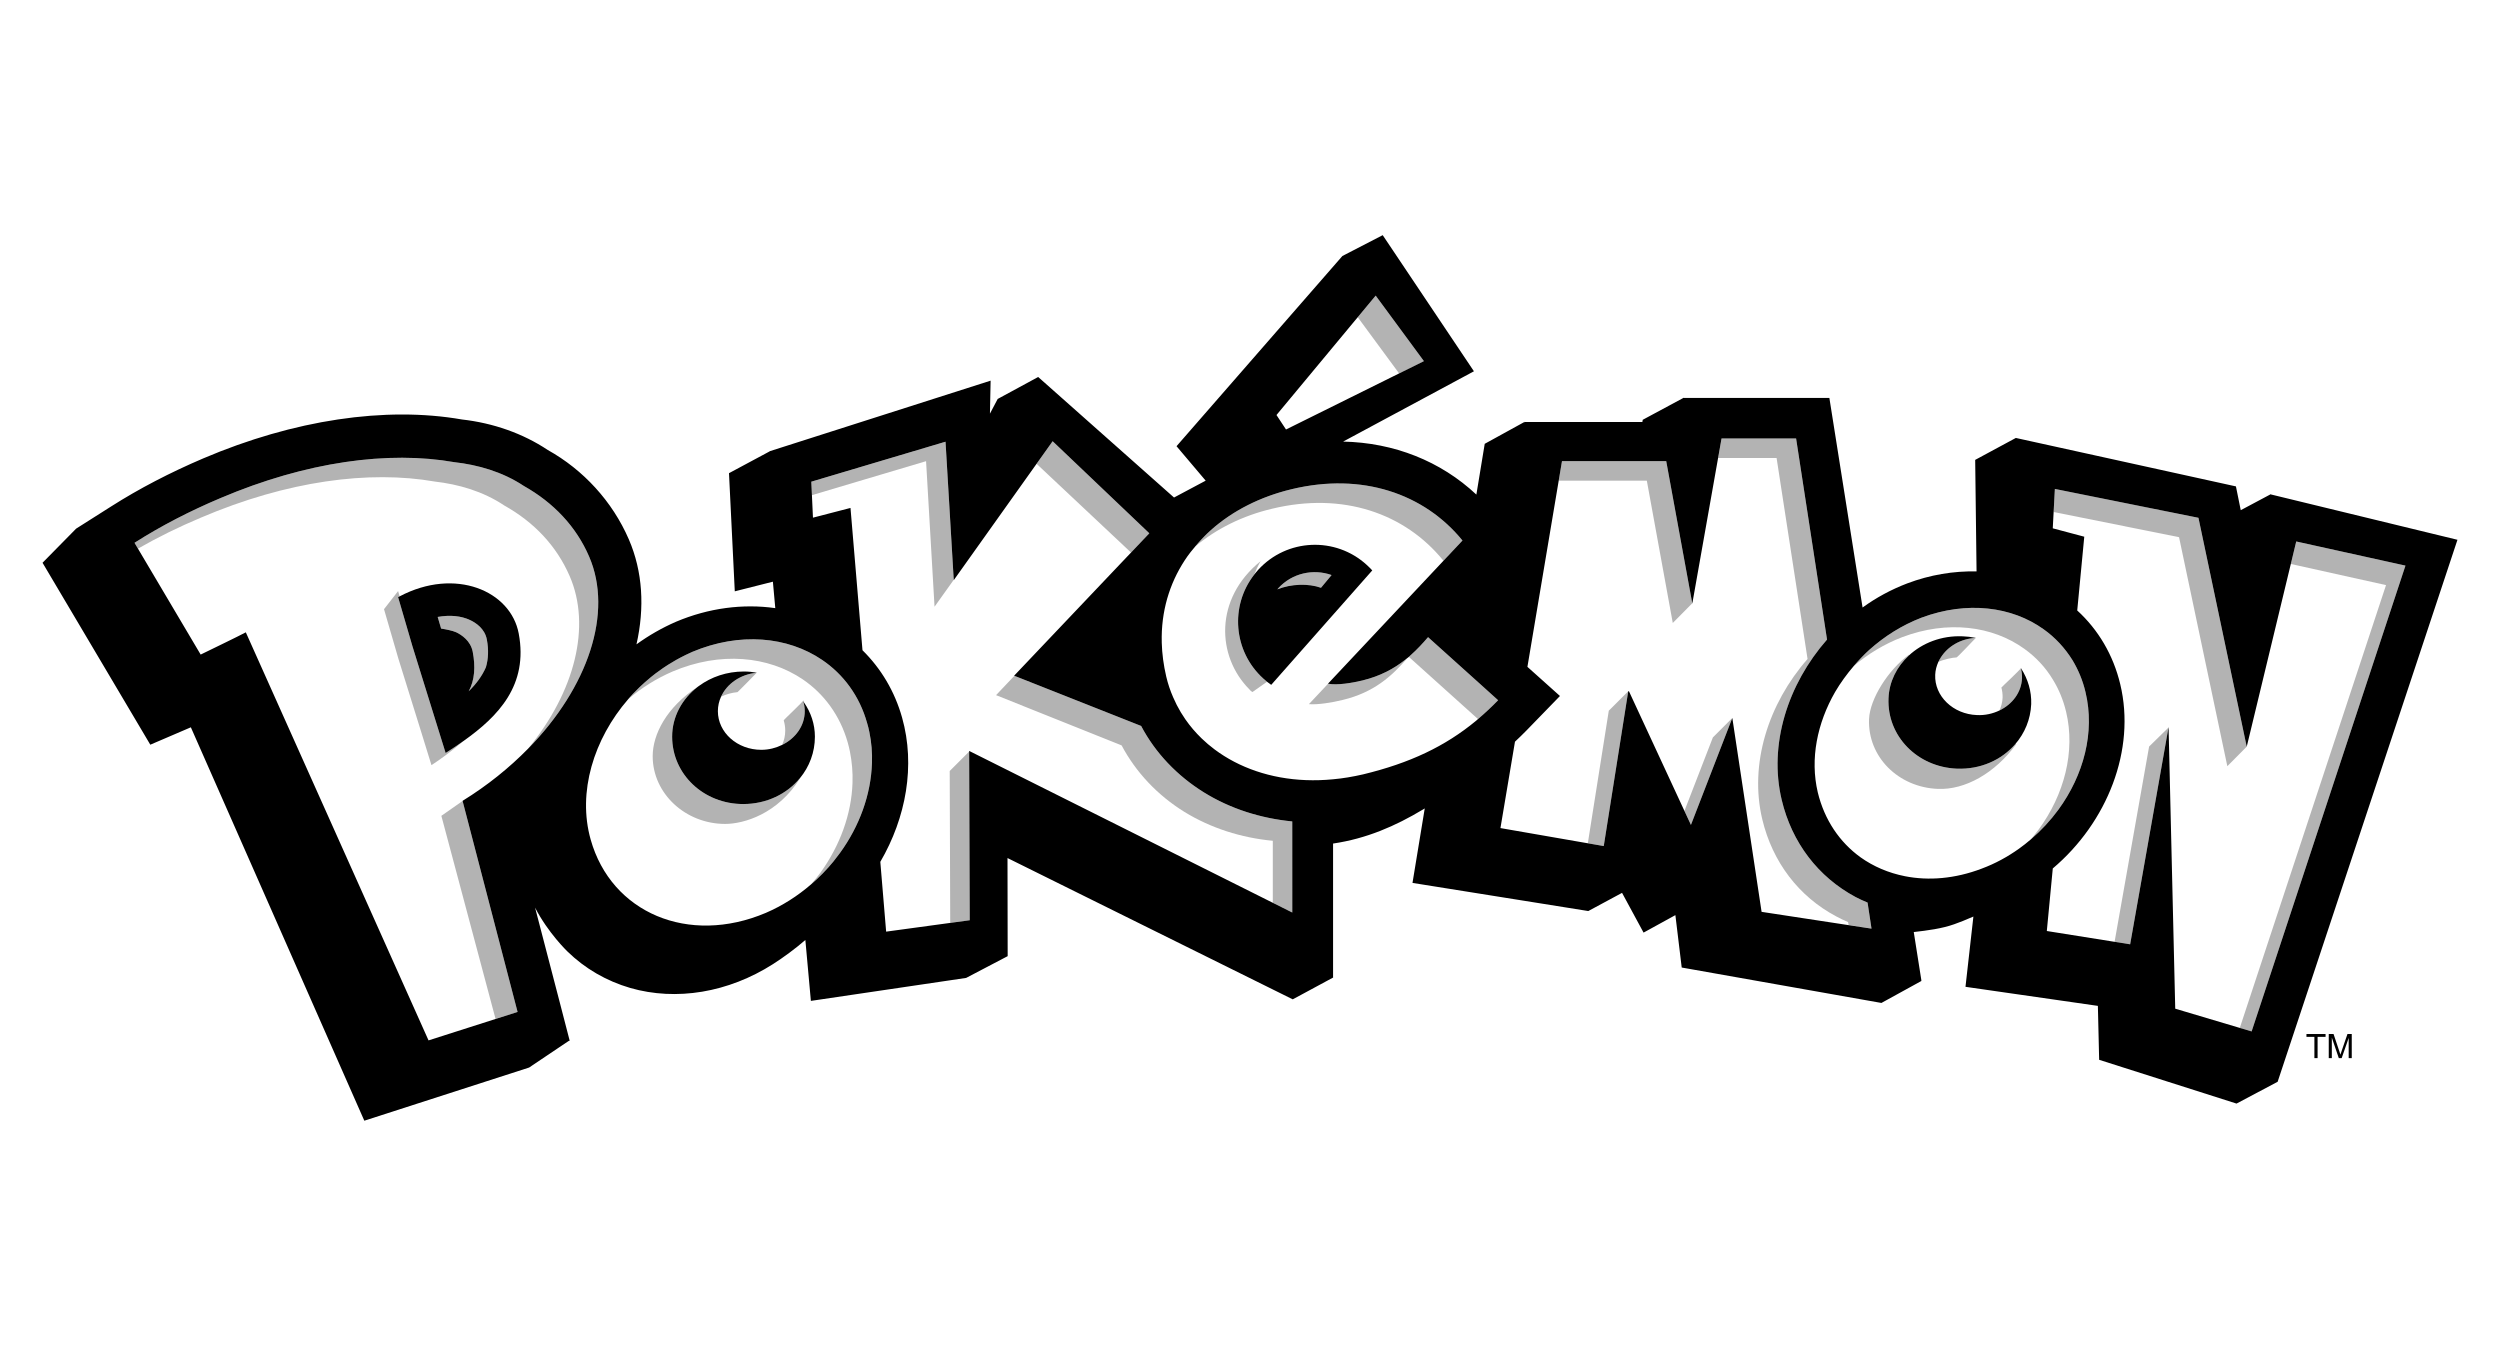 <?xml version="1.0" encoding="UTF-8"?>
<svg xmlns="http://www.w3.org/2000/svg" id="Layer_1" viewBox="0 0 1180.056 640">
  <polygon points="609.98 430.734 609.98 430.73 609.98 430.734 609.98 430.734" style="fill: none;"></polygon>
  <polygon points="382.95 227.367 382.95 227.374 383.097 227.323 382.95 227.367" style="fill: none;"></polygon>
  <path d="M409.299,341.303c-3.566-12.8-11.206-23.016-21.223-29.81-16.219-11.02-38.859-13.278-61.422-3.752-.142.061-.275.14-.417.202.139-.061.273-.133.413-.193,22.564-9.526,45.204-7.264,61.422,3.752,10.021,6.798,17.665,17.014,21.223,29.81.453,1.366.749,2.784,1.045,4.18,1.024,4.869,1.434,9.869,1.231,14.814-.482,14.818-5.931,29.679-15.051,42.264-.526.737-1.094,1.437-1.644,2.154.55-.72,1.127-1.422,1.652-2.158,9.12-12.577,14.569-27.441,15.051-42.276.195-4.928-.216-9.928-1.235-14.806-.3-1.396-.596-2.822-1.045-4.18Z" style="fill: none;"></path>
  <polygon points="737.363 217.655 737.3 217.655 736.939 219.8 737.304 217.659 737.363 217.655" style="fill: none;"></polygon>
  <path d="M402.404,369.544c.186-5.038-.262-9.958-1.227-14.823-.313-1.442-.626-2.881-1.028-4.251-3.634-12.78-11.214-22.991-21.236-29.798-16.273-11.002-38.914-13.262-61.427-3.706-7.658,3.312-14.748,7.754-20.97,13.071-16.288,18.798-24.009,43.921-17.715,66.245,9.742,34.62,46.206,50.068,82.671,34.62,7.86-3.383,15.029-7.988,21.359-13.453,1.58-1.837,3.108-3.691,4.56-5.68,9.082-12.665,14.544-27.496,15.013-42.226ZM377.615,367.272c.042-.027.104-.066.144-.093-10.55,17.073-26.68,21.73-35.487,21.73-18.617,0-34.189-14.252-34.189-31.972,0-10.202,6.452-23.102,21.314-32.789.178-.135.367-.257.548-.39.013-.008.022-.017.034-.024-0.0.001-.001.001-.001.002,5.763-4.21,13.077-6.77,21.131-6.77,2.132,0,4.197.207,6.18.567-.041.003-.079.017-.12.021-.016.12-9.131,9.289-9.043,9.15-2.8.265-5.41,1.011-7.778,2.153-.956,2.108-1.494,4.404-1.494,6.815,0,10.132,9.184,18.258,20.504,18.258,3.574,0,6.891-.886,9.822-2.32.939-2.096,1.468-4.358,1.468-6.72,0-1.709-.245-3.27-.715-4.839-.334-.042,9.53-9.099,9.252-9.522.136.36.209.695.32,1.046,3.237,4.667,5.146,10.225,5.146,16.133,0,7.443-2.627,14.198-7.036,19.564Z" style="fill: none;"></path>
  <path d="M559.162,383.292c-12.826-7.932-23.012-18.782-29.734-31.447l-59.269-23.719,8.644-9.129-.116-.046,55.185-58.137-44.588-41.89-3.682,5.174-35.409,49.759-.118-1.917.051,1.828-9.002,12.614-3.998-68.698-53.883,16.043.49,10.624,17.716-4.594,5.66,67.171c8.761,8.63,15.207,19.4,18.697,31.807,6.358,22.572,1.904,47.188-10.279,68.076l2.749,32.945,30.25-4.125-.241-71.705,9.177-9.189-.001-.287.192.096.007-.007 0.0.011,143.132,71.588v-29.263c-15.026-1.442-29.214-5.99-41.629-13.583Z" style="fill: none;"></path>
  <path d="M666.022,309.119c-.344.309-.665.632-1.017.934l.023.027c.341-.29.669-.622.994-.961Z" style="fill: none;"></path>
  <path d="M218.354,378.075l-.014-.054c11.763-7.26,22.093-15.624,30.893-24.59,22.168-26.946,29.944-57.86,19.662-81.502-6.21-14.307-16.832-25.47-30.846-33.317-10.123-6.777-21.756-10.034-32.737-11.295-31.066-5.436-69.815-.347-110.459,17.014-10.425,4.373-20.336,9.251-29.735,14.642l29.6,50.003c7.957-3.9,16.62-8.037,21.311-10.503l86.249,192.618,31.642-10.108-25.589-95.897,10.023-7.011ZM198.78,345.385l-10.728-34.459-6.793-23.38,6.654-8.541.726,2.486c26.215-13.832,52.448-2.642,56.217,17.578,4.547,24.27-9.526,38.997-26.158,50.757-5.268,4.511-10.564,8.45-15.04,11.334l-4.877-15.774Z" style="fill: none;"></path>
  <path d="M872.568,436.631l-.237-1.392c-1.891-.808-3.74-1.663-5.529-2.644-17.792-9.421-30.153-25.707-34.963-45.83-6.214-26.041,2.771-54.485,21.367-75.716l-14.615-94.858h-27.598l1.624-9.209.066-.009h-.075l-13.799,77.908-.022-.122-9.2,9.293-12.255-67.18h-41.584l-14.771,87.895,15.36,13.756-15.804,16.273c-1.781,1.831-3.591,3.566-5.431,5.296l-6.857,40.779,41.239,7.177,9.9-62.592,9.183-9.17.001-.005h.004l.059-.059-.007.059h.274l26.19,56.489,13.43-34.694,9.103-9.116-.735,2.022.807-2.085,13.816,91.52,51.892,7.927-.001-.002-10.833-1.71Z" style="fill: none;"></path>
  <path d="M665.031,310.092c-.299.244-.581.476-.871.741.085-.125.198-.223.294-.342-.386.322-.799.627-1.196.942.319-.202.65-.404.889-.6-7.255,8.389-15.681,16.011-30.292,19.535-5.043,1.26-11.912,2.369-16.02,2.005l8.989-9.573c.042-.015.119-.035.165-.05-.052-.009-.122-.004-.173-.013l54.526-58.039c-18.168-22.461-47.564-32.627-80.902-24.564-13.951,3.303-26.343,9.487-36.26,17.808-.732.875-1.467,1.748-2.176,2.641-.478.618-.95,1.237-1.408,1.871-.003.004-.006.008-.009.012-7.623,10.809-12.061,23.713-12.234,38.051-.011.956-.004,1.918.023,2.886.071,2.583.28,5.209.631,7.875.176,1.333.388,2.677.636,4.03s.533,2.715.855,4.087c.404,1.705.873,3.356,1.415,4.975.271.81.56,1.611.868,2.408s.635,1.587.982,2.377c1.044,2.443,2.249,4.798,3.603,7.058.677,1.13,1.391,2.236,2.142,3.316,2.252,3.243,4.829,6.262,7.696,9.03,1.911,1.846,3.952,3.58,6.111,5.194,2.879,2.153,5.968,4.095,9.245,5.806,13.104,6.844,29.189,10.001,46.683,8.281,4.619-.406,9.34-1.21,14.158-2.314,5.511-1.331,10.687-2.823,15.58-4.502,4.893-1.678,9.502-3.542,13.88-5.619,8.756-4.152,16.586-9.152,23.904-15.206.009-.007.017-.016.026-.023.277-.234.521-.476.846-.755l.004.004c.012-.01.023-.021.035-.031-.011.009-.024.018-.035.027l-32.611-29.329ZM598.063,321.804l-6.891,4.858c-1.299-.888-.229-.046-1.387-1.218-15.559-15.585-16.701-42.856,5.258-60.572-1.119,1.934-2.138,4.095-3.05,6.394.611-.786,1.234-1.566,1.92-2.312,13.49-14.776,36.477-15.83,51.266-2.263.876.795,1.722,1.671,2.563,2.551l-47.704,54.024c-.665-.474-1.327-.954-1.975-1.462Z" style="fill: none;"></path>
  <path d="M660.414,176.264l-19.529-26.529.048-.066c-11.325,13.634-38.403,46.23-38.403,46.23l4.497,6.832,53.388-26.466Z" style="fill: none;"></path>
  <path d="M63.486,256.217l.005.008c.015-.013.033-.027.047-.04-.017.011-.035.021-.052.031Z" style="fill: none;"></path>
  <path d="M1126.257,276.184l-44.916-9.966.009-.163-20.795,86.203.021.103-.06.06-.012.049-.006-.03-9.148,9.219-22.792-108.094-59.196-11.89-.412,7.702,14.873,3.959-3.321,34.823c9.958,9.095,17.022,21.058,20.301,34.797,7.462,31.028-6.155,65.268-31.841,86.973l-2.817,29.527,31.985,5.104,16.298-92.179,9.145-8.957.043-.244.005.197.076-.074-.067.433,3.13,132.382,30.473,9.077,69.025-209.012Z" style="fill: none;"></path>
  <path d="M962.363,391.448c11.976-16.345,17.395-36.718,12.864-55.555-1.333-5.516-3.418-10.541-6.176-15.03-3.494-5.851-8.139-10.77-13.583-14.658-14.996-10.753-36.138-13.575-57.628-5.436-8.384,3.207-16.125,7.923-22.835,13.626.009-.012.027-.037.038-.049-3.321,3.877-6.308,7.98-8.824,12.27-8.486,14.755-11.899,31.6-8.194,47.374,3.177,13.13,10.385,23.587,20.174,30.669,6.155,4.378,13.228,7.403,20.986,8.935,11.13,2.212,23.622,1.218,36.181-3.566,6.362-2.348,12.28-5.601,17.657-9.429,1.952-1.391,3.819-2.879,5.627-4.429,1.242-1.538,2.536-3.102,3.713-4.721ZM951.753,351.198c-10.136,13.874-24.269,21.726-37.048,21.18-18.659-.745-33.156-15.123-32.479-32.928.398-9.602,9.095-23.342,18.922-30.466-.077.119-.122.279-.153.458,6.396-5.931,15.429-9.52,25.462-9.087,2.047.072,4.008.3,5.894.704.142-.007.26-.034.405-.04-.182,0-9.12,9.717-9.298,9.315-1.658.012-6.113.935-8.525,2.135-.838,1.876-1.385,3.889-1.471,6.025-.444,10.068,8.435,18.647,19.738,19.036,3.846.18,7.441-.663,10.582-2.169.822-1.858,1.386-3.849,1.487-6.02.034-1.705-.161-3.291-.567-4.806-.145.008,8.965-8.424,9.195-9.158-.007-.027-.009-.054-.015-.081h0c.012.019.02.039.032.057.002-.009.042-.051.04-.057.032.092.044.172.075.263,3.187,4.965,4.96,10.762,4.744,16.814-.307,7.252-3.097,13.762-7.546,18.902.176-.031.352-.042.528-.078Z" style="fill: none;"></path>
  <path d="M591.994,271.266c.912-2.299,1.931-4.46,3.05-6.394-21.959,17.716-20.817,44.988-5.258,60.572,1.159,1.171.089.33,1.387,1.218l6.891-4.858c-.631-.494-1.25-1.015-1.845-1.588-14.061-12.828-15.706-34.195-4.225-48.949Z" style="opacity: .3;"></path>
  <path d="M560.597,262.454c-.003.004-.006.007-.009.011-7.623,10.806-12.061,23.712-12.234,38.051.172-14.338,4.611-27.242,12.234-38.051.003-.004.006-.008.009-.012Z" style="opacity: .3;"></path>
  <path d="M696.792,340.176c.286-.24.565-.508.85-.751l-.004-.004c-.325.279-.569.52-.846.755Z" style="opacity: .3;"></path>
  <path d="M660.414,176.264l11.702-5.802-22.767-30.927s-5.935,7.144-8.417,10.133l-.048.066,19.529,26.529Z" style="opacity: .3;"></path>
  <path d="M205.311,227.317c10.982,1.261,22.615,4.518,32.737,11.295,14.015,7.847,24.637,19.01,30.846,33.317,10.282,23.643,2.505,54.556-19.662,81.502,28.355-28.892,40.31-64.237,28.846-90.729-6.159-14.255-16.84-25.449-30.804-33.312-10.178-6.756-21.798-9.992-32.775-11.227-31.029-5.482-69.823-.322-110.484,16.972-14.469,6.113-28.071,13.133-40.477,21.052-.015.013-.033.026-.047.04l1.627,2.748c9.399-5.391,19.31-10.269,29.735-14.642,40.644-17.361,79.392-22.45,110.459-17.014Z" style="opacity: .3;"></path>
  <path d="M411.571,360.305c.203-4.945-.207-9.945-1.231-14.814-.296-1.396-.592-2.813-1.045-4.18-3.558-12.796-11.201-23.012-21.223-29.81-16.218-11.016-38.858-13.278-61.422-3.752-.14.06-.273.132-.413.193-1.73.757-3.416,1.592-5.079,2.463-.669.352-1.333.712-1.992,1.082-1.302.73-2.578,1.499-3.834,2.295-.843.535-1.675,1.082-2.497,1.645-1.175.806-2.332,1.636-3.461,2.497-.74.565-1.469,1.143-2.188,1.73-.96.783-1.896,1.592-2.819,2.414-.846.752-1.678,1.515-2.492,2.297-1.055,1.016-2.089,2.05-3.087,3.115-.526.559-1.039,1.127-1.548,1.697-.249.28-.478.575-.724.858,6.223-5.317,13.312-9.758,20.97-13.071,22.513-9.556,45.153-7.297,61.427,3.706,10.021,6.807,17.602,17.018,21.236,29.798.402,1.37.715,2.809,1.028,4.251.964,4.865,1.413,9.785,1.227,14.823-.469,14.729-5.93,29.56-15.013,42.226-1.451,1.988-2.979,3.842-4.56,5.68,1.892-1.633,3.728-3.326,5.461-5.107.039-.04.077-.079.115-.119,1.747-1.786,3.415-3.64,4.992-5.573.511-.63.985-1.285,1.476-1.928.55-.717,1.118-1.417,1.644-2.154,9.12-12.585,14.569-27.445,15.051-42.264Z" style="opacity: .3;"></path>
  <path d="M340.349,328.858c2.368-1.142,4.978-1.888,7.778-2.153-.088.139,9.027-9.03,9.043-9.15-7.658.711-14.045,5.185-16.821,11.303Z" style="opacity: .3;"></path>
  <path d="M379.866,335.673h0c0-1.7-.288-3.299-.762-4.742.15.205.256.436.4.644-.111-.351-.184-.685-.32-1.046.279.423-9.586,9.48-9.252,9.522.469,1.569.715,3.13.715,4.839,0,2.361-.529,4.624-1.468,6.72,6.33-3.096,10.685-9.01,10.685-15.938Z" style="opacity: .3;"></path>
  <path d="M329.979,323.736c-.013.007-.022.017-.034.024.011-.008.022-.015.033-.023.001-.001.001-.001.001-.002Z" style="opacity: .3;"></path>
  <path d="M350.804,379.523c-18.608,0-33.537-13.985-33.537-31.815,0-9.359,4.686-17.874,12.129-23.558-14.862,9.687-21.314,22.587-21.314,32.789,0,17.72,15.572,31.972,34.189,31.972,8.807,0,24.937-4.658,35.487-21.73-.041.027-.103.065-.144.093-6.147,7.485-15.783,12.251-26.81,12.251Z" style="opacity: .3;"></path>
  <polygon points="457.652 354.546 457.659 354.55 457.659 354.539 457.652 354.546" style="opacity: .3;"></polygon>
  <polygon points="448.526 435.631 457.731 434.376 457.461 354.738 448.285 363.926 448.526 435.631" style="opacity: .3;"></polygon>
  <polygon points="441.123 286.383 450.125 273.768 450.074 271.941 450.192 273.857 485.602 224.098 450.193 273.848 446.31 208.501 383.097 227.323 382.95 227.374 383.243 233.727 437.126 217.684 441.123 286.383" style="opacity: .3;"></polygon>
  <polygon points="542.5 251.724 496.869 208.268 489.284 218.924 533.872 260.814 542.5 251.724" style="opacity: .3;"></polygon>
  <path d="M568.367,374.083c-12.817-7.944-23.033-18.727-29.73-31.418l-59.834-23.669-8.644,9.129,59.269,23.719c6.722,12.665,16.908,23.516,29.734,31.447,12.416,7.593,26.604,12.141,41.629,13.583v29.263l9.188,4.595 0-.004-.009-42.992c-15.017-1.485-29.214-6.007-41.604-13.655Z" style="opacity: .3;"></path>
  <path d="M617.835,332.373c4.107.364,10.977-.745,16.02-2.005,14.611-3.524,23.038-11.146,30.292-19.535-.239.196-.57.398-.889.6-5.312,4.199-11.69,7.693-20.232,9.776-4.995,1.195-11.722,2.298-16.037,1.54-.046.015-.123.036-.165.05l-8.989,9.573Z" style="opacity: .3;"></path>
  <path d="M681.342,264.699l8.986-9.564c-17.995-22.082-47.348-32.255-80.678-24.218-14.822,3.562-27.86,10.187-38.072,19.298-2.698,2.385-5.118,5.003-7.397,7.728,9.917-8.321,22.309-14.505,36.26-17.808,33.338-8.062,62.733,2.103,80.902,24.564Z" style="opacity: .3;"></path>
  <path d="M707.147,330.525l-7.69-6.946-25.381-22.835c-2.492,2.924-5.126,5.748-8.054,8.375-.325.339-.653.671-.994.961l-.023-.027c-.176.151-.372.289-.55.439-.096.119-.209.217-.294.342.29-.265.573-.497.871-.741l32.611,29.329c.011-.009.024-.018.035-.027,3.231-2.76,6.425-5.72,9.47-8.869Z" style="opacity: .3;"></path>
  <path d="M810.994,216.191h27.598l14.615,94.858c-18.596,21.231-27.581,49.675-21.367,75.716,4.81,20.123,17.17,36.409,34.963,45.83,1.789.981,3.638,1.836,5.529,2.644l.237,1.392,10.833,1.71-1.861-12.303c-1.912-.769-3.765-1.662-5.554-2.563-17.779-9.492-30.183-25.745-34.984-45.927-6.21-26.033,2.817-54.489,21.401-75.657l-14.603-94.917h-35.116l-.066.009-1.624,9.209Z" style="opacity: .3;"></path>
  <polygon points="789.589 294.052 798.789 284.76 786.497 217.655 737.363 217.655 737.304 217.659 736.939 219.8 735.751 226.872 777.334 226.872 789.589 294.052" style="opacity: .3;"></polygon>
  <polygon points="808.519 348.076 795.089 382.77 798.155 389.384 816.888 340.981 817.622 338.96 808.519 348.076" style="opacity: .3;"></polygon>
  <polygon points="768.574 326.281 768.625 326.281 768.633 326.222 768.574 326.281" style="opacity: .3;"></polygon>
  <polygon points="749.486 398.049 757.008 399.358 768.568 326.287 759.386 335.457 749.486 398.049" style="opacity: .3;"></polygon>
  <path d="M897.84,300.77c21.489-8.139,42.632-5.317,57.628,5.436,5.444,3.888,10.089,8.807,13.583,14.658,2.758,4.488,4.844,9.514,6.176,15.03,4.53,18.837-.888,39.21-12.864,55.555-1.177,1.619-2.471,3.183-3.713,4.721,4.857-4.161,9.197-8.849,12.927-13.926,11.95-16.346,17.395-36.633,12.822-55.576-1.282-5.474-3.397-10.487-6.121-15.034-3.592-5.757-8.148-10.711-13.638-14.602-14.928-10.732-36.134-13.498-57.636-5.478-9.239,3.553-17.543,8.812-24.704,15.233-2.602,2.367-4.993,4.92-7.255,7.561-.01.013-.028.038-.038.049,6.709-5.703,14.45-10.419,22.835-13.626Z" style="opacity: .3;"></path>
  <path d="M916.059,310.416c-.403.665-.829,1.317-1.122,2.04-.002.004-.003.009-.005.013,2.412-1.2,6.867-2.123,8.525-2.135.178.402,9.116-9.315,9.298-9.315-.144.006-.262.033-.405.04.094.02.193.028.286.049-7.139.329-13.273,4.003-16.578,9.308Z" style="opacity: .3;"></path>
  <path d="M953.953,315.296c.002.006-.038.048-.04.057.043.066.072.14.115.206-.03-.091-.043-.171-.075-.263Z" style="opacity: .3;"></path>
  <path d="M954.44,320.174c.05-1.66-.154-3.221-.543-4.796-.23.733-9.34,9.166-9.195,9.158.406,1.515.601,3.101.567,4.806-.101,2.171-.665,4.162-1.487,6.02,6.096-2.926,10.368-8.525,10.658-15.187Z" style="opacity: .3;"></path>
  <path d="M923.614,362.822c-18.621-.808-32.924-15.356-32.196-33.199.306-7.838,3.91-14.927,9.577-20.182.03-.179.076-.338.153-.458-9.827,7.123-18.524,20.863-18.922,30.466-.677,17.805,13.82,32.183,32.479,32.928,12.779.546,26.912-7.306,37.048-21.18-.175.036-.352.046-.528.078-6.444,7.447-16.402,11.995-27.611,11.547Z" style="opacity: .3;"></path>
  <polygon points="1126.257 276.184 1057.232 485.196 1062.817 486.86 1135.432 266.979 1083.875 255.587 1081.35 266.054 1081.341 266.217 1126.257 276.184" style="opacity: .3;"></polygon>
  <polygon points="1060.554 352.258 1060.515 352.422 1060.575 352.361 1060.554 352.258" style="opacity: .3;"></polygon>
  <polygon points="1051.349 361.659 1060.497 352.44 1037.715 244.406 969.943 230.785 969.361 241.675 1028.557 253.565 1051.349 361.659" style="opacity: .3;"></polygon>
  <polygon points="1023.62 343.378 1023.629 343.737 1023.696 343.304 1023.62 343.378" style="opacity: .3;"></polygon>
  <polygon points="998.13 444.561 1005.481 445.734 1023.573 343.425 1014.428 352.382 998.13 444.561" style="opacity: .3;"></polygon>
  <polygon points="218.354 378.075 208.332 385.086 233.92 480.982 244.31 477.663 218.354 378.075" style="opacity: .3;"></polygon>
  <path d="M210.354,355.432l-4.894-15.719-10.727-34.514-6.819-23.355c.242-.132.484-.225.726-.352l-.726-2.486-6.654,8.541,6.793,23.38,10.728,34.459,4.877,15.774c4.476-2.884,9.772-6.822,15.04-11.334-2.738,1.937-5.537,3.801-8.343,5.606Z" style="opacity: .3;"></path>
  <path d="M603.389,277.626c-.167.182-.286.387-.446.573,6.436-2.632,14.707-2.874,20.594-.75l4.995-6.018c-8.63-3.061-18.588-.948-25.144,6.195Z" style="opacity: .3;"></path>
  <path d="M215.375,298.472c2.458,1.185,6.756,3.977,7.754,9.171,1.337,6.933.986,13.414-1.904,18.676,3.659-3.591,6.4-7.342,8.144-11.394,1.143-3.937,1.343-8.187.439-13.027-.952-5.22-5.309-7.974-7.788-9.154-4.433-2.132-9.822-2.538-15.432-1.536.601,2.022,1.16,3.926,1.62,5.502,2.276.35,5.41.961,7.166,1.762Z" style="opacity: .3;"></path>
  <path d="M560.597,262.454c.458-.634.93-1.253,1.408-1.871-.486.612-.962,1.231-1.408,1.871Z" style="opacity: .3;"></path>
  <path d="M194.732,305.199l10.727,34.514,4.894,15.719c2.806-1.804,5.605-3.669,8.343-5.606,16.632-11.76,30.705-26.487,26.158-50.757-3.768-20.22-30.001-31.411-56.217-17.578-.242.128-.484.221-.726.352l6.819,23.355ZM222.021,292.745c2.479,1.18,6.836,3.934,7.788,9.154.904,4.84.704,9.09-.439,13.027-1.744,4.052-4.485,7.803-8.144,11.394,2.889-5.262,3.24-11.743,1.904-18.676-.998-5.195-5.296-7.987-7.754-9.171-1.756-.8-4.89-1.412-7.166-1.762-.46-1.575-1.019-3.479-1.62-5.502,5.609-1.002,10.998-.597,15.432,1.536Z"></path>
  <path d="M645.179,266.691c-14.789-13.566-37.776-12.513-51.266,2.263-.686.746-1.309,1.526-1.92,2.312-11.481,14.754-9.836,36.121,4.225,48.949.595.574,1.213,1.094,1.845,1.588.649.508,1.311.988,1.975,1.462l47.704-54.024c-.842-.88-1.688-1.755-2.563-2.551ZM623.537,277.449c-5.887-2.123-14.158-1.882-20.594.75.16-.185.279-.391.446-.573,6.556-7.144,16.514-9.256,25.144-6.195l-4.995,6.018Z"></path>
  <path d="M954.028,315.559c-.042-.066-.071-.14-.115-.206-.012-.019-.02-.039-.032-.057h-0c.007.027.008.054.015.081.389,1.576.593,3.137.543,4.796-.29,6.662-4.562,12.261-10.658,15.187-3.14,1.507-6.736,2.349-10.582,2.169-11.303-.389-20.182-8.968-19.738-19.036.086-2.136.633-4.149,1.471-6.025.002-.004.003-.009.005-.013.293-.723.718-1.375,1.122-2.04,3.305-5.305,9.439-8.979,16.578-9.308-.093-.021-.192-.029-.286-.049-1.886-.404-3.847-.632-5.894-.704-10.033-.433-19.066,3.156-25.462,9.087-5.667,5.255-9.271,12.344-9.577,20.182-.728,17.843,13.575,32.391,32.196,33.199,11.209.448,21.167-4.1,27.611-11.547,4.449-5.141,7.238-11.65,7.546-18.902.216-6.052-1.557-11.849-4.744-16.814Z"></path>
  <path d="M379.104,330.931c.474,1.442.762,3.042.762,4.742h-0c0,6.927-4.355,12.841-10.685,15.938-2.932,1.434-6.248,2.32-9.822,2.32-11.32,0-20.504-8.126-20.504-18.258,0-2.411.538-4.707,1.494-6.815,2.775-6.118,9.163-10.591,16.821-11.303.041-.004.079-.018.12-.021-1.984-.359-4.048-.567-6.18-.567-8.053,0-15.368,2.56-21.131,6.77-.011.008-.022.015-.033.023-.181.132-.37.254-.548.39-7.443,5.684-12.129,14.199-12.129,23.558,0,17.83,14.928,31.815,33.537,31.815,11.027,0,20.663-4.766,26.81-12.251,4.408-5.367,7.036-12.122,7.036-19.564,0-5.908-1.909-11.466-5.146-16.133-.144-.208-.251-.44-.4-.644Z"></path>
  <path d="M1159.98,254.791l-88.411-21.489-.033.136-13.853,7.382-2.273-11.232-103.888-22.868-.001-.004-19.188,10.355.644,52.653c-10.804-.253-21.937,1.577-32.756,5.664-7.597,2.906-14.649,6.726-21.045,11.371l-15.673-98.936h-68.746l-.016-.072-.134.072h-.196l-.019.116-18.983,10.21-.182,1.049h-55.44l-.102.625.009-.718-18.871,10.385-3.942,23.97c-16.888-15.831-38.892-24.517-62.899-25.02l61.744-33.185-43.055-64.252-.043.049.043-.053-19.032,9.839-78.292,89.781,13.761,16.265-14.943,7.96-64.144-56.911-.02.038-19.067,10.343-3.663,6.946.325-15.585-104.278,33.313.003.057-19.221,10.311,2.733,55.767,17.987-4.547,1.132,12.483c-15.201-2.166-31.414-.1-46.83,6.413-6.696,2.919-12.94,6.506-18.693,10.677,3.909-17.297,2.982-34.349-3.608-49.556-7.784-17.97-21.481-32.822-38.275-42.192-11.773-7.843-25.804-12.729-40.487-14.392-36.083-6.307-79.413.169-122.058,18.338-15.677,6.688-30.301,14.277-43.49,22.678l-16.671,10.571.013.021-15.775,16.024,50.872,85.876,19.137-8.215,81.88,185.697,77.789-25.094,18.618-12.514.528-.168-4.856-18.74-11.483-44.079c6.11,11.925,15.252,20.686,15.252,20.686,8.266,8.08,18.397,13.96,29.7,17.259,21.739,6.256,46.274,2.179,67.336-11.252,4.676-2.959,10.755-7.423,15.3-11.401l2.606,28.749,73.284-10.842,19.573-10.257.034-.005v-.013l-.08-46.312,134.646,66.697,19.129-10.33-.097-.051v-63.306l.03.149c15.745-2.343,29.26-8.168,42.547-16.155.23-.137.464-.293.695-.434l-5.784,35.167,82.98,13.279,15.935-8.584,10.157,18.765,15.017-8.253,2.991,24.738,94.266,16.718,18.837-10.359-.201-.123.26.046-3.631-23.033c6.498-.736,13.265-1.611,19.088-3.684,2.323-.795,5.575-2.096,9.06-3.628l-3.734,33.167,62.493,8.998.601,25.453,64.84,20.665,19.298-10.229-.051-.04.14.044,84.904-255.905ZM697.642,339.425c-.285.243-.564.511-.85.751-.009.007-.017.016-.026.023-7.318,6.054-15.148,11.054-23.904,15.206-4.378,2.076-8.987,3.941-13.88,5.619-4.893,1.678-10.069,3.17-15.58,4.502-4.818,1.104-9.539,1.908-14.158,2.314-17.494,1.72-33.58-1.437-46.683-8.281-3.276-1.71-6.366-3.652-9.245-5.806-2.159-1.615-4.2-3.349-6.111-5.194-2.867-2.768-5.444-5.787-7.696-9.03-.751-1.081-1.465-2.187-2.142-3.316-1.354-2.259-2.558-4.615-3.603-7.058-.347-.789-.674-1.58-.982-2.377s-.597-1.598-.868-2.408c-.542-1.619-1.011-3.27-1.415-4.975-.322-1.372-.607-2.734-.855-4.087s-.46-2.696-.636-4.03c-.352-2.667-.56-5.293-.631-7.875-.027-.968-.034-1.931-.023-2.886.172-14.339,4.61-27.246,12.234-38.051.003-.004.006-.007.009-.011.446-.64.922-1.259,1.408-1.871.709-.892,1.444-1.766,2.176-2.641,2.279-2.724,4.699-5.342,7.397-7.728,10.212-9.112,23.249-15.736,38.072-19.298,33.33-8.037,62.683,2.136,80.678,24.218l-8.986,9.564-54.526,58.039c.051.009.121.004.173.013,4.314.757,11.042-.345,16.037-1.54,8.543-2.083,14.92-5.577,20.232-9.776.398-.315.81-.62,1.196-.942.178-.149.374-.288.55-.439.353-.302.674-.625,1.017-.934,2.928-2.627,5.561-5.451,8.054-8.375l25.381,22.835,7.69,6.946c-3.045,3.149-6.239,6.109-9.47,8.869-.012.01-.023.021-.035.031ZM640.933,149.669c2.482-2.988,8.417-10.133,8.417-10.133l22.767,30.927-11.702,5.802-53.388,26.466-4.497-6.832s27.077-32.597,38.403-46.23ZM202.278,491.09l-86.249-192.618c-4.691,2.466-13.354,6.604-21.311,10.503l-29.6-50.003-1.627-2.748-.005-.008c.017-.011.035-.021.052-.031,12.406-7.918,26.009-14.939,40.477-21.052,40.66-17.294,79.455-22.454,110.484-16.972,10.977,1.235,22.598,4.471,32.775,11.227,13.964,7.864,24.645,19.057,30.804,33.312,11.464,26.492-.491,61.837-28.846,90.729-8.8,8.966-19.13,17.331-30.893,24.59l.014.054,25.955,99.588-10.389,3.319-31.642,10.108ZM411.579,360.288c-.482,14.835-5.93,29.7-15.051,42.276-.525.736-1.102,1.438-1.652,2.158-.491.643-.965,1.298-1.476,1.928-1.578,1.933-3.246,3.787-4.992,5.573-.038.04-.077.079-.115.119-1.734,1.782-3.569,3.474-5.461,5.107-6.33,5.465-13.498,10.07-21.359,13.453-36.464,15.449-72.928,0-82.671-34.62-6.294-22.324,1.427-47.447,17.715-66.245.245-.283.474-.578.724-.858.51-.571,1.023-1.139,1.548-1.697.999-1.065,2.033-2.099,3.087-3.115.814-.782,1.646-1.544,2.492-2.297.923-.822,1.859-1.631,2.819-2.414.72-.587,1.448-1.165,2.188-1.73,1.13-.861,2.286-1.691,3.461-2.497.821-.564,1.654-1.11,2.497-1.645,1.256-.796,2.531-1.566,3.834-2.295.658-.37,1.322-.731,1.992-1.082,1.663-.872,3.349-1.706,5.079-2.463.142-.062.274-.141.417-.202,22.564-9.526,45.204-7.268,61.422,3.752,10.017,6.794,17.657,17.01,21.223,29.81.449,1.358.745,2.784,1.045,4.18,1.02,4.877,1.43,9.877,1.235,14.806ZM609.98,430.734h-0l-9.188-4.595-143.132-71.588-.007-.004-.192-.096.001.287.27,79.638-9.205,1.255-30.25,4.125-2.749-32.945c12.183-20.889,16.637-45.504,10.279-68.076-3.49-12.407-9.937-23.177-18.697-31.807l-5.66-67.171-17.716,4.594-.49-10.624-.293-6.353-0-.007.147-.044,63.213-18.823,3.884,65.348,35.409-49.751,3.682-5.174,7.585-10.656,45.631,43.456-8.628,9.09-55.185,58.137.116.046,59.834,23.669c6.696,12.69,16.912,23.473,29.73,31.418,12.39,7.648,26.587,12.17,41.604,13.655l.009,42.992v.004ZM831.51,430.416l-13.816-91.52-.807,2.085-18.732,48.402-3.066-6.613-26.19-56.489h-.33l-.001.005-11.56,73.071-7.522-1.309-41.239-7.177,6.857-40.779c1.84-1.73,3.651-3.465,5.431-5.296l15.804-16.273-15.36-13.756,14.771-87.895,1.189-7.072.36-2.146h49.197l12.292,67.105.022.122,13.799-77.908h35.191l14.603,94.917c-18.583,21.168-27.61,49.624-21.401,75.657,4.801,20.182,17.204,36.435,34.984,45.927,1.789.901,3.642,1.794,5.554,2.563l1.861,12.303.001.002-51.892-7.927ZM935.366,410.027c-12.559,4.785-25.051,5.779-36.181,3.566-7.758-1.532-14.831-4.556-20.986-8.935-9.789-7.081-16.997-17.538-20.174-30.669-3.706-15.774-.292-32.619,8.194-47.374,2.516-4.29,5.503-8.393,8.824-12.27,2.262-2.641,4.653-5.194,7.255-7.561,7.162-6.421,15.466-11.68,24.704-15.233,21.502-8.021,42.708-5.254,57.636,5.478,5.491,3.892,10.047,8.845,13.638,14.602,2.724,4.547,4.839,9.56,6.121,15.034,4.573,18.943-.871,39.23-12.822,55.576-3.73,5.077-8.07,9.765-12.927,13.926-1.808,1.549-3.675,3.038-5.627,4.429-5.377,3.829-11.295,7.082-17.657,9.429ZM1026.759,476.119l-3.13-132.382-.009-.359-.005-.197-.043.244-18.092,102.309-7.351-1.173-31.985-5.104,2.817-29.527c25.686-21.705,39.303-55.944,31.841-86.973-3.278-13.74-10.343-25.703-20.301-34.797l3.321-34.823-14.873-3.959.412-7.702.582-10.89,67.772,13.622,22.782,108.034.006.03.012-.049.039-.164,20.795-86.203,2.525-10.468,51.557,11.392-72.615,219.881-5.585-1.664-30.473-9.077Z"></path>
  <polygon points="1088.699 489.423 1092.448 489.423 1092.448 499.459 1093.954 499.459 1093.954 489.423 1097.718 489.423 1097.718 488.08 1088.699 488.08 1088.699 489.423"></polygon>
  <path d="M1105.332,495.997c-.275.802-.476,1.41-.606,1.824-.114-.373-.295-.934-.544-1.685l-2.693-8.056h-2.266v11.378h1.451v-9.687l3.291,9.687h1.358l3.306-9.523v9.523h1.452v-11.378h-2.026l-2.724,7.917Z"></path>
</svg>
